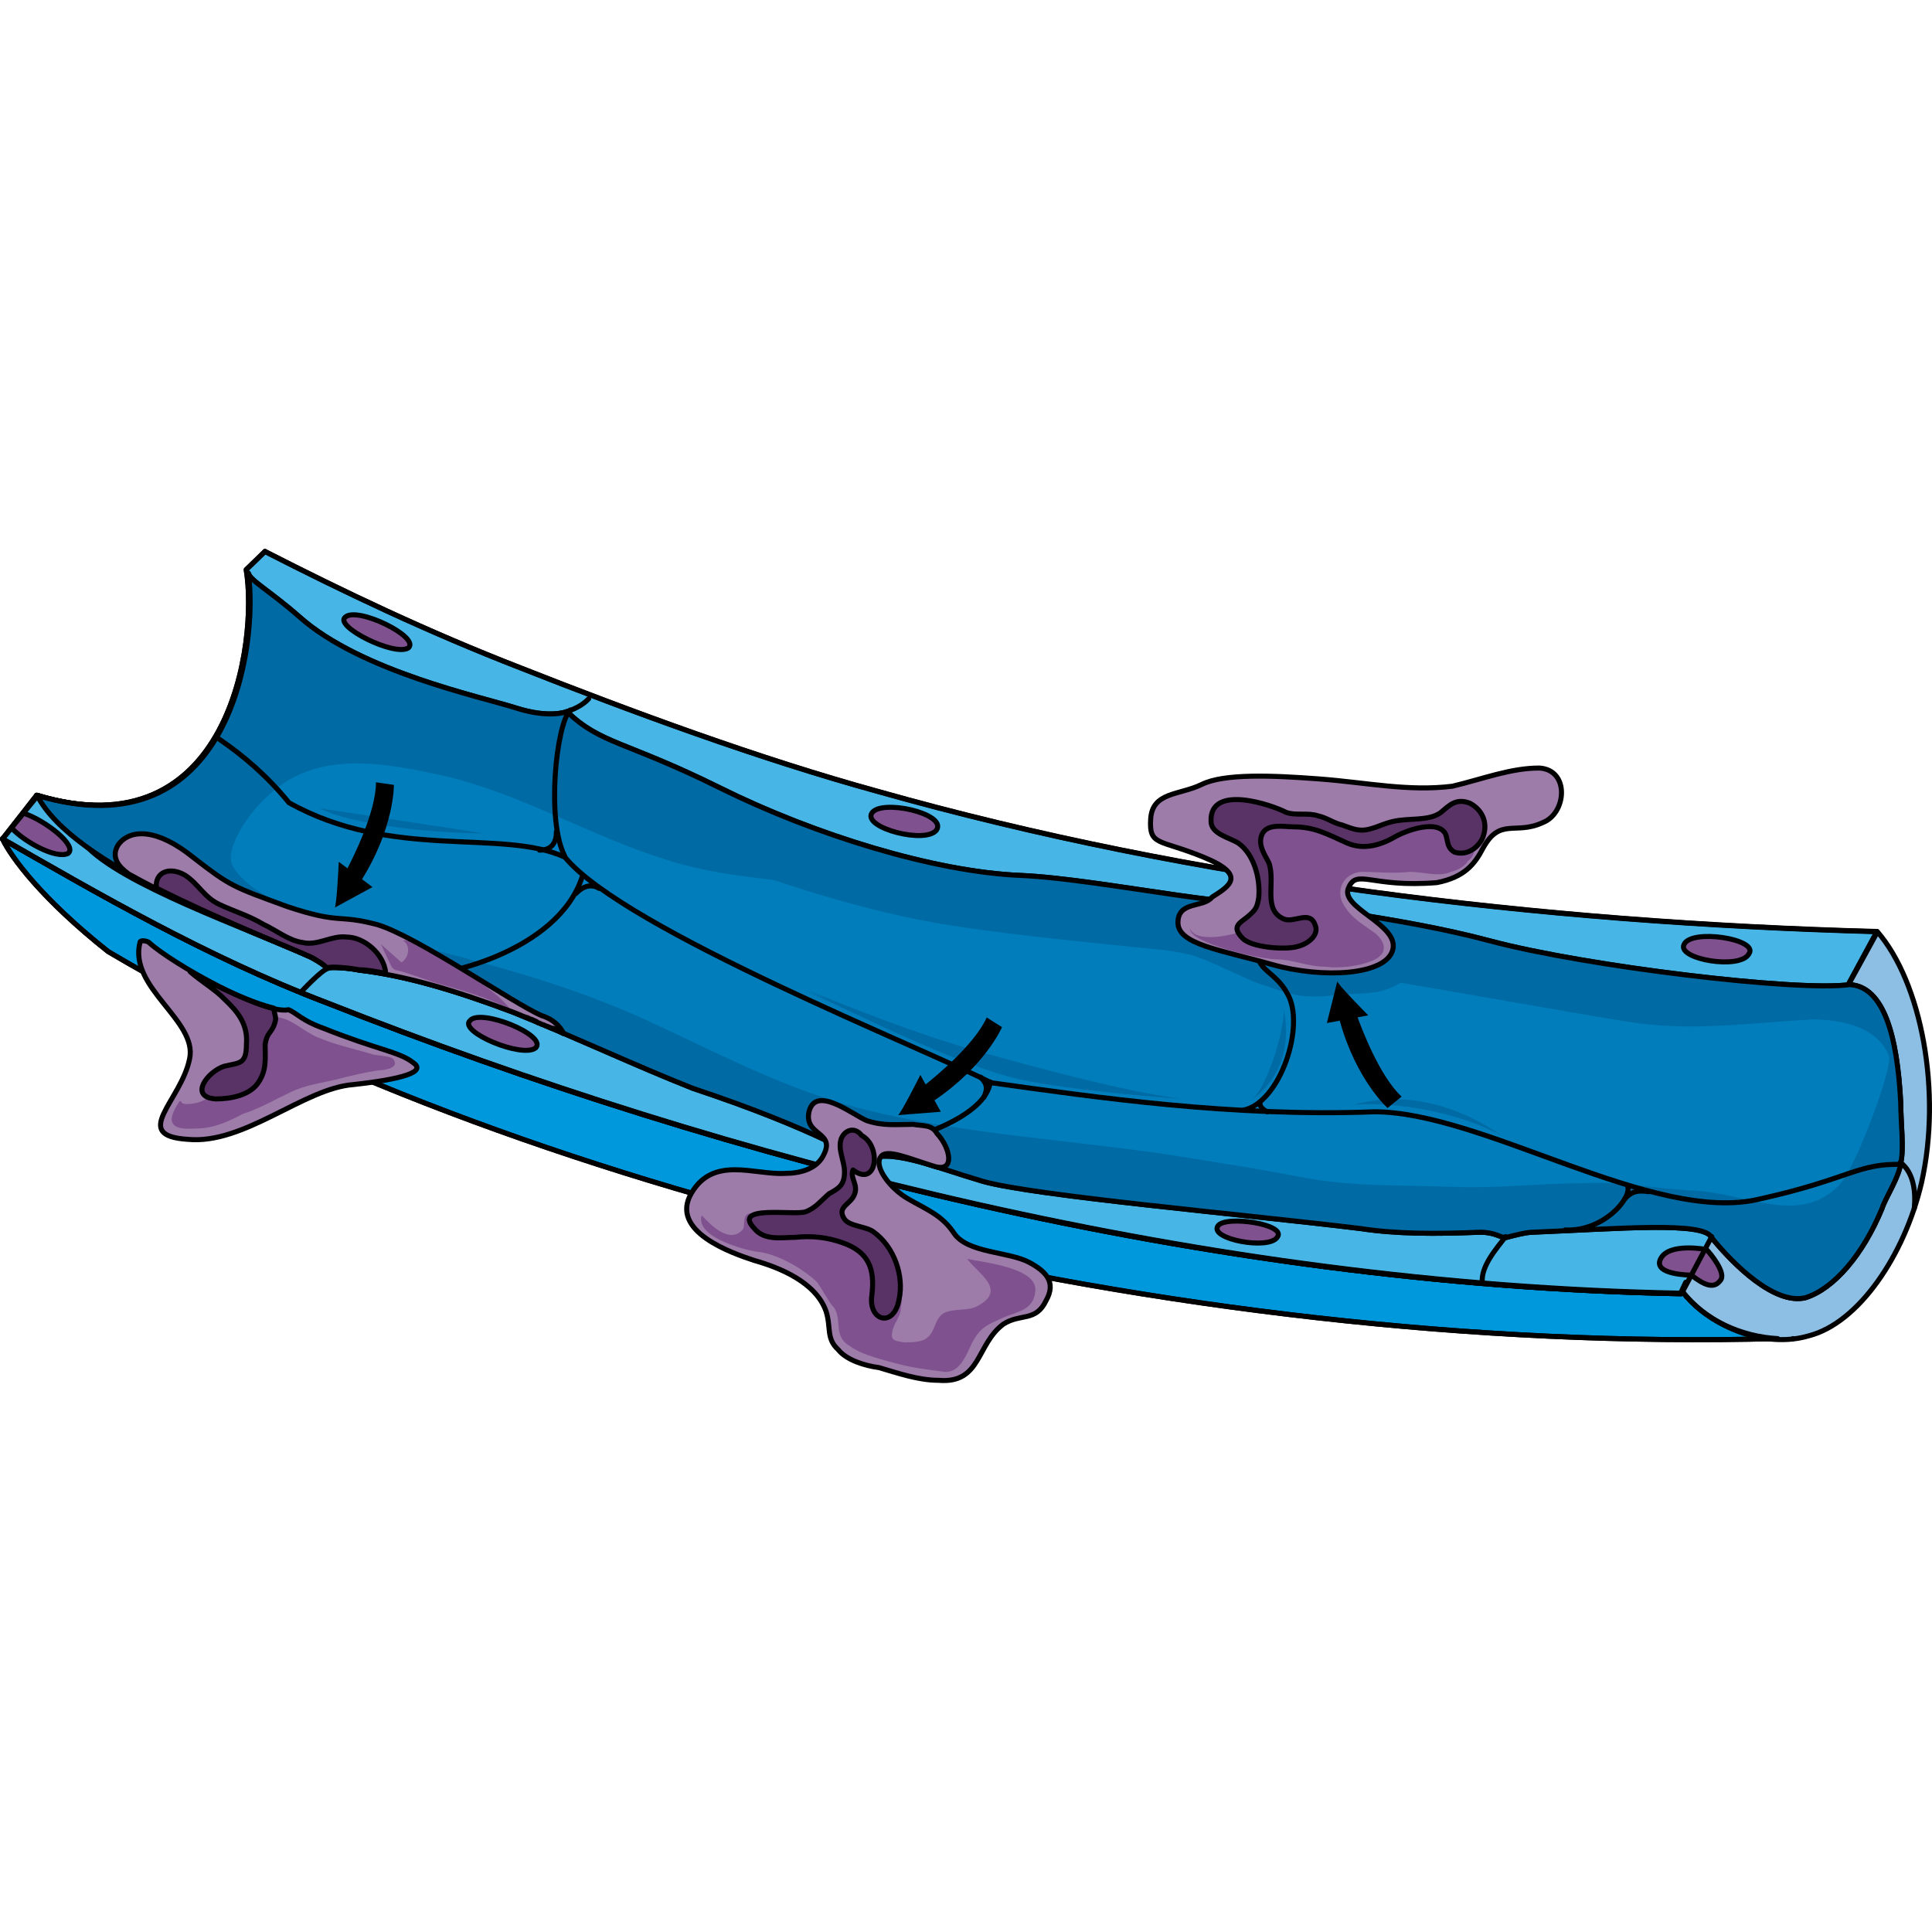 <?xml version="1.0" encoding="utf-8"?>
<!-- Created by: Science Figures, www.sciencefigures.org, Generator: Science Figures Editor -->
<!DOCTYPE svg PUBLIC "-//W3C//DTD SVG 1.1//EN" "http://www.w3.org/Graphics/SVG/1.1/DTD/svg11.dtd">
<svg version="1.1" id="Layer_1" xmlns="http://www.w3.org/2000/svg" xmlns:xlink="http://www.w3.org/1999/xlink" 
	 width="800px" height="800px" viewBox="0 0 287.967 124.323" enable-background="new 0 0 287.967 124.323"
	 xml:space="preserve">
<g>
	
		<path fill-rule="evenodd" clip-rule="evenodd" fill="#0098DD" stroke="#000000" stroke-width="0.75" stroke-linecap="round" stroke-linejoin="round" stroke-miterlimit="8" d="
		M250.75,110.656c-0.254,0.271-0.254,0.271-0.254,0.271c-0.254,0-0.254,0-0.254,0c0.254,0,0.254,0,0.254,0
		c0.762-1.625,0.762-1.625,0.762-1.625c-0.762,1.625-0.762,1.625-0.762,1.625c-70.592-1.354-141.438-19.501-201.874-43.335
		C30.847,60.82,14.087,51.07,0.375,43.215c1.27,2.709,5.84,8.938,15.744,16.793c58.404,34.668,158.706,60.128,248.852,57.689
		C259.637,117.427,254.051,114.989,250.75,110.656L250.75,110.656z M267.255,117.697L267.255,117.697L267.255,117.697
		L267.255,117.697L267.255,117.697z"/>
	
		<path fill-rule="evenodd" clip-rule="evenodd" fill="#47B5E6" stroke="#000000" stroke-width="0.75" stroke-linecap="round" stroke-linejoin="round" stroke-miterlimit="8" d="
		M130.913,36.17C113.135,31.289,94.088,24.238,77.58,17.73C63.612,12.307,51.168,6.342,39.486,0.375
		c-2.794,2.712-2.794,2.712-2.794,2.712c1.778,10.576-2.286,42.304-31.237,33.626c-5.08,6.508-5.08,6.508-5.08,6.508l0,0l0,0
		c13.714,7.864,30.476,17.627,48.253,24.406c60.443,23.863,131.299,42.032,201.901,43.389
		c29.205-53.965,29.205-53.965,29.205-53.965C229.451,55.695,177.896,49.458,130.913,36.17L130.913,36.17z"/>
	
		<path fill-rule="evenodd" clip-rule="evenodd" fill="#47B5E6" stroke="#000000" stroke-width="0.75" stroke-linecap="round" stroke-linejoin="round" stroke-miterlimit="8" d="
		M48.642,67.638c60.46,23.857,131.336,42.022,201.958,43.378c10.415-19.249,10.415-19.249,10.415-19.249
		c-5.589-2.982-11.686-5.422-18.036-7.32c-8.892-2.439-18.037-4.338-26.928-6.507c-7.875-1.897-15.242-4.608-23.117-5.15
		C42.291,41.882,42.291,41.882,42.291,41.882c-2.794-3.796-7.367-8.404-11.686-11.387C25.779,36.73,17.904,40.526,5.456,36.73
		c-5.081,6.507-5.081,6.507-5.081,6.507l0,0l0,0C14.093,51.1,30.859,60.859,48.642,67.638L48.642,67.638z"/>
	<path fill-rule="evenodd" clip-rule="evenodd" fill="#8DBEE3" d="M250.215,111.032c0.255,0,0.255,0,0.255,0
		c0.255-0.271,0.255-0.271,0.255-0.271c4.331,5.429,12.485,8.415,18.855,6.515c7.39-1.9,14.269-11.943,16.817-22.801
		c3.058-13.572,0-29.858-6.625-37.459h0.255c-0.255,0-0.51,0-0.765,0c0.255,0,0.255,0,0.51,0
		c-29.303,54.017-29.303,54.017-29.303,54.017"/>
	
		<path fill-rule="evenodd" clip-rule="evenodd" fill="#007DBA" stroke="#000000" stroke-width="0.75" stroke-linecap="round" stroke-linejoin="round" stroke-miterlimit="8" d="
		M283.307,82.576c-0.508-10.04-2.539-17.366-7.617-17.638c-7.617,1.086-39.355-2.713-53.573-6.512
		c-14.219-3.799-29.707-4.885-31.484-6.513c-1.523,2.985-25.898-2.713-38.594-3.256s-30.469-5.97-44.688-13.024
		C93.132,28.578,89.578,29.121,84.5,24.237c0,0-2.539,1.085-7.617-0.542c-5.078-1.629-23.105-5.428-32.246-13.568
		c-4.316-3.799-7.363-5.426-7.617-6.512c1.523,10.854-2.793,41.787-31.484,33.104c2.285,3.799,4.063,4.342,7.109,7.326
		c5.332,5.97,24.121,12.482,33.77,16.824c1.016,0.542,2.285,1.356,2.285,1.628c0.762-0.271,3.555,0,4.824,0.271
		c6.855,0.814,14.218,2.985,22.851,6.241c10.664,4.342,18.027,7.869,26.914,11.396c18.789,6.241,25.645,10.854,25.645,10.854
		c3.301-2.171,10.156,0.814,17.52,2.985c7.617,2.171,38.594,4.884,56.367,7.055c5.332,0.814,11.172,0.814,17.773,0.543
		c2.285,0,3.047,0.813,3.809,0.813c1.016-0.271,3.047-0.813,4.063-0.813c13.202-0.543,25.644-1.628,26.659,0.813
		c3.301,4.07,9.395,10.04,13.965,8.954c4.316-1.356,8.633-6.512,11.426-13.295c0.508-1.629,2.539-4.613,2.793-6.784
		C283.815,89.359,283.307,85.561,283.307,82.576L283.307,82.576z"/>
	<path fill-rule="evenodd" clip-rule="evenodd" fill="#7F528F" stroke="#000000" stroke-width="0.75" stroke-miterlimit="10" d="
		M51.474,10.155c-1.779,1.351,7.369,5.94,9.402,4.591C62.655,13.125,53.253,8.535,51.474,10.155L51.474,10.155z"/>
	<path fill-rule="evenodd" clip-rule="evenodd" fill="#7F528F" stroke="#000000" stroke-width="0.75" stroke-miterlimit="10" d="
		M250.996,58.978c-1.021,2.17,8.414,3.798,9.689,1.356C262.215,58.163,252.015,56.535,250.996,58.978L250.996,58.978z"/>
	<path fill-rule="evenodd" clip-rule="evenodd" fill="#7F528F" stroke="#000000" stroke-width="0.75" stroke-miterlimit="10" d="
		M70.054,70.306c-1.759,1.619,7.791,5.67,9.802,4.05C81.615,72.465,71.563,68.415,70.054,70.306L70.054,70.306z"/>
	<path fill-rule="evenodd" clip-rule="evenodd" fill="#7F528F" stroke="#000000" stroke-width="0.75" stroke-miterlimit="10" d="
		M252.088,108.236c0,0-5.833,0-4.565-2.45c1.269-2.451,6.849-1.361,6.849-1.361c0.507,0.544,3.044,3.54,2.029,4.629
		C255.386,110.415,253.865,109.599,252.088,108.236L252.088,108.236z"/>
	<path fill-rule="evenodd" clip-rule="evenodd" fill="#006AA4" d="M275.667,64.961c-7.618,1.085-39.359-2.715-53.579-6.515
		c-14.22-3.801-29.71-4.887-31.487-6.515c-1.523,2.985-25.9-2.715-38.597-3.258s-30.471-5.972-44.691-13.029
		c-14.22-7.057-17.775-6.514-22.854-11.4c0,0-2.539,1.086-7.618-0.543c-5.079-1.628-23.107-5.428-32.249-13.571
		c-4.316-3.8-7.364-5.429-7.618-6.515c0.508,3.258,0.508,7.871,0,12.758c1.777,1.629,4.063,2.986,6.856,4.343
		c9.649,4.071,18.791,5.972,28.948,8.415c9.142,2.442,13.966,7.057,25.901,13.3s30.217,11.4,39.358,13.029
		c12.189,2.443,43.167,4.886,51.547,5.972c10.665,1.629,48.754,8.415,52.563,8.958c9.648,1.628,18.282,0.271,27.932-0.271
		c4.316,0,10.919,1.085,11.935,7.057c-0.254-3.257-0.762-5.972-1.27-8.143C279.476,66.589,277.953,64.961,275.667,64.961
		L275.667,64.961z"/>
	<path fill-rule="evenodd" clip-rule="evenodd" fill="#B6BAD4" d="M282.015,77.176c0.24,1.87,0.24,3.741,0.24,5.88
		C282.496,81.185,282.496,79.046,282.015,77.176L282.015,77.176z"/>
	<path fill-rule="evenodd" clip-rule="evenodd" fill="#7F528F" stroke="#000000" stroke-width="0.75" stroke-miterlimit="10" d="
		M129.929,39.404c-1.273,2.188,8.15,4.651,9.678,2.462C141.135,39.404,131.202,37.215,129.929,39.404L129.929,39.404z"/>
	<path fill-rule="evenodd" clip-rule="evenodd" fill="#7F528F" stroke="#000000" stroke-width="0.75" stroke-miterlimit="10" d="
		M1.695,41.564c2.043,2.188,6.64,4.65,8.428,3.83c1.532-1.095-3.32-4.925-6.64-6.02L1.695,41.564L1.695,41.564L1.695,41.564z"/>
	<path fill-rule="evenodd" clip-rule="evenodd" fill="#7F528F" stroke="#000000" stroke-width="0.75" stroke-miterlimit="10" d="
		M181.52,100.923c-1.265,1.945,7.592,3.612,8.856,1.667C191.895,100.645,182.533,99.256,181.52,100.923L181.52,100.923z"/>
	<path fill-rule="evenodd" clip-rule="evenodd" fill="#006AA4" d="M96.699,35.389c-11.681-5.145-23.87-10.018-36.313-13.537
		c-4.063-1.083-8.38-1.896-12.697-3.249c-4.063-1.083-6.856-4.332-10.666-6.228c-1.27,13.268-8.634,31.407-31.488,24.367
		c2.286,3.791,4.063,4.333,7.11,7.311c3.555,3.791,12.697,7.852,21.331,11.643c-2.285-8.394,1.777-16.245,8.38-20.848
		c7.11-4.604,15.998-2.707,23.616-1.083c11.681,2.708,21.838,8.935,33.012,12.454c6.603,2.166,12.951,2.708,19.807,3.52
		c4.825,0.542,10.666,2.438,15.744,1.625c-5.84-2.437-12.189-2.708-18.029-5.145C109.649,43.241,103.555,38.367,96.699,35.389
		L96.699,35.389z"/>
	<path fill-rule="evenodd" clip-rule="evenodd" fill="#006AA4" d="M278.482,66.075c0.762,3.252,3.556,7.589,3.048,10.57
		c-0.508,3.523-5.08,15.721-7.365,18.16c-6.096,6.234-13.969,1.085-22.096,0.813c-5.333-0.271-10.413-1.355-15.746-1.084
		c-6.604,0-13.206,0.813-19.81,0.542c-7.365-0.271-14.984,0-22.096-1.355c-6.856-1.355-13.968-2.439-20.825-3.523
		c-14.73-2.168-29.714-2.981-44.19-6.505c-11.175-2.711-21.08-7.86-31.492-12.739c-10.921-5.15-21.333-8.132-33.016-11.113
		c-4.317-1.084-8.127-2.981-12.19-4.065c-3.302-1.085-6.604-1.085-9.651-2.439c-3.048-1.355-6.35-2.981-8.127-5.692
		c-2.286-2.981,3.81-9.216,3.555-12.468C17.655,47.915,17.655,47.915,17.655,47.915c7.873,4.607,21.08,9.486,28.698,13.01
		c1.016,0.542,2.286,1.355,2.286,1.626c0.762-0.271,3.555,0,4.825,0.271c6.857,0.813,14.222,2.981,22.857,6.234
		c10.667,4.337,18.032,7.86,26.92,11.384c18.794,6.234,25.651,10.842,25.651,10.842c3.301-2.168,10.159,0.813,17.523,2.981
		c7.619,2.169,38.604,4.879,56.382,7.048c5.333,0.813,11.174,0.813,17.777,0.542c2.286,0,3.048,0.813,3.81,0.813
		c1.016-0.271,3.048-0.813,4.063-0.813c13.206-0.542,25.651-1.627,26.667,0.813c3.302,4.066,9.396,10.029,13.969,8.945
		c4.317-1.355,8.635-6.506,11.428-13.281c0.509-1.627,2.54-4.608,2.794-6.776c0.508-2.169,0-5.963,0-8.945
		C283.053,74.748,281.53,68.515,278.482,66.075L278.482,66.075z"/>
	<path fill-rule="evenodd" clip-rule="evenodd" fill="#006AA4" d="M170.775,59.196c2.286,0.536,4.573,0.805,6.859,1.341
		c2.54,0.805,5.08,2.146,7.621,3.22c2.032,1.072,4.318,1.609,6.604,2.414c2.795,0.805,5.335,0.536,8.129,0.268
		c2.541-0.268,5.081,0,7.367-1.072c0.763-0.269,1.524-0.805,2.032-1.073c1.017-0.536,3.049-1.878,3.303-2.951
		c1.524-3.486-14.48-3.219-16.258-3.219"/>
	<path fill-rule="evenodd" clip-rule="evenodd" fill="#006AA4" d="M120.015,65.775c8.64,4.05,23.379,11.34,31.765,13.23
		c8.64,1.89,24.396,2.97,24.396,2.97c-6.607-0.54-21.092-4.32-31.511-7.29C133.992,71.716,120.015,65.775,120.015,65.775
		L120.015,65.775z"/>
	<path fill-rule="evenodd" clip-rule="evenodd" fill="#006AA4" d="M120.495,65.775c8.64,4.05,23.379,11.34,31.764,13.23
		c8.641,1.89,24.396,2.97,24.396,2.97c-6.606-0.54-21.092-4.32-31.51-7.29C134.472,71.716,120.495,65.775,120.495,65.775
		L120.495,65.775z"/>
	<path fill-rule="evenodd" clip-rule="evenodd" fill="#006AA4" d="M201.735,82.842c6.895-0.533,16.087,1.334,21.96,4.533
		C219.865,84.709,211.694,80.176,201.735,82.842L201.735,82.842z"/>
	<path fill-rule="evenodd" clip-rule="evenodd" fill="#006AA4" d="M186.496,82.215c5.383-4.067,5.64-9.491,4.87-13.56
		C191.366,72.181,188.802,80.316,186.496,82.215L186.496,82.215z"/>
	<path fill-rule="evenodd" clip-rule="evenodd" fill="#0081C7" d="M82.952,43.215c-0.274,0.534-0.823,1.067-1.097,1.601
		c0.823,0,1.646,0.267,1.92,0.8"/>
	<path fill-rule="evenodd" clip-rule="evenodd" fill="#0081C7" d="M87.032,49.096c-0.257,0.56-0.257,1.119-0.257,1.68
		c0.257-0.84,1.028-1.4,1.8-1.12"/>
	<path fill-rule="evenodd" clip-rule="evenodd" fill="#006AA4" d="M47.655,38.655c4.567,2.392,16.494,3.72,24.36,3.72"/>
	<path fill-rule="evenodd" clip-rule="evenodd" fill="#0081C7" d="M187.359,82.215c-0.527,0.28-1.056,0.841-1.584,1.12
		c1.057,0.28,1.849,0.561,2.641,0.28"/>
	
		<line fill="none" stroke="#000000" stroke-width="0.75" stroke-linecap="round" stroke-linejoin="round" stroke-miterlimit="10" x1="255.135" y1="102.495" x2="250.815" y2="110.655"/>
	
		<line fill="none" stroke="#000000" stroke-width="0.75" stroke-linecap="round" stroke-linejoin="round" stroke-miterlimit="10" x1="275.655" y1="64.695" x2="279.735" y2="57.255"/>
	
		<path fill="none" stroke="#000000" stroke-width="0.75" stroke-linecap="round" stroke-linejoin="round" stroke-miterlimit="10" d="
		M283.307,82.576c-0.508-10.04-2.539-17.366-7.617-17.638c-7.617,1.086-39.355-2.713-53.573-6.512
		c-14.219-3.799-29.707-4.885-31.484-6.513c-1.523,2.985-25.898-2.713-38.594-3.256s-30.469-5.97-44.688-13.024
		C93.132,28.578,89.578,29.121,84.5,24.237c0,0-2.539,1.085-7.617-0.542c-5.078-1.629-23.105-5.428-32.246-13.568
		c-4.316-3.799-7.363-5.426-7.617-6.512c1.523,10.854-2.793,41.787-31.484,33.104c5.332,10.583,31.23,19.809,40.879,24.15
		c1.016,0.542,2.285,1.356,2.285,1.628c0.762-0.271,3.555,0,4.824,0.271c6.855,0.814,14.218,2.985,22.851,6.241
		c10.664,4.342,18.027,7.869,26.914,11.396c18.789,6.241,25.645,10.854,25.645,10.854c3.301-2.171,10.156,0.814,17.52,2.985
		c7.617,2.171,38.594,4.884,56.367,7.055c5.332,0.814,11.172,0.814,17.773,0.543c2.285,0,3.047,0.813,3.809,0.813
		c1.016-0.271,3.047-0.813,4.063-0.813c13.202-0.543,25.644-1.628,26.659,0.813c3.301,4.07,9.395,10.04,13.965,8.954
		c4.316-1.356,8.633-6.512,11.426-13.295c0.508-1.629,2.539-4.613,2.793-6.784C283.815,89.359,283.307,85.561,283.307,82.576
		L283.307,82.576z"/>
	
		<path fill="none" stroke="#000000" stroke-width="0.75" stroke-linecap="round" stroke-linejoin="round" stroke-miterlimit="10" d="
		M84.495,24.256c0.748-0.275,2.243-0.824,3.24-1.921"/>
	
		<path fill="none" stroke="#000000" stroke-width="0.75" stroke-linecap="round" stroke-linejoin="round" stroke-miterlimit="10" d="
		M190.695,51.615c0.721,0,1.681-1.028,2.4-1.8"/>
	
		<line fill="none" stroke="#000000" stroke-width="0.75" stroke-linecap="round" stroke-linejoin="round" stroke-miterlimit="10" x1="128.895" y1="91.096" x2="127.455" y2="92.775"/>
	
		<path fill="none" stroke="#000000" stroke-width="0.75" stroke-linecap="round" stroke-linejoin="round" stroke-miterlimit="10" d="
		M48.855,62.535c-0.99,0.268-3.96,3.48-3.96,3.48"/>
	
		<path fill="none" stroke="#000000" stroke-width="0.75" stroke-linecap="round" stroke-linejoin="round" stroke-miterlimit="10" d="
		M283.215,91.455c0,0,2.64,1.368,2.112,6.84"/>
	
		<path fill="none" stroke="#000000" stroke-width="0.75" stroke-linecap="round" stroke-linejoin="round" stroke-miterlimit="10" d="
		M224.416,102.495c-1.24,1.642-3.721,4.378-3.473,6.84"/>
	
		<path fill="none" stroke="#000000" stroke-width="0.75" stroke-linecap="round" stroke-linejoin="round" stroke-miterlimit="10" d="
		M39.495,0.375c-2.794,2.711-2.794,2.711-2.794,2.711c1.778,10.572-2.286,42.289-31.245,33.615c0,0.271,0,0.271,0,0.271
		c-5.081,6.235-5.081,6.235-5.081,6.235"/>
	
		<path fill="none" stroke="#000000" stroke-width="0.75" stroke-linecap="round" stroke-linejoin="round" stroke-miterlimit="10" d="
		M250.576,111.016c-70.615-1.356-141.484-19.526-201.938-43.393C30.856,60.844,14.092,51.08,0.375,43.215"/>
	
		<path fill="none" stroke="#000000" stroke-width="0.75" stroke-linecap="round" stroke-linejoin="round" stroke-miterlimit="10" d="
		M279.735,57.016C229.453,55.66,177.9,49.427,130.918,36.148c-17.777-4.879-36.823-11.925-53.33-18.429
		C63.621,12.299,51.177,6.338,39.495,0.375"/>
	
		<path fill="none" stroke="#000000" stroke-width="0.75" stroke-linecap="round" stroke-linejoin="round" stroke-miterlimit="10" d="
		M250.815,110.761c4.322,5.429,12.456,8.415,18.812,6.515c7.372-1.9,14.236-11.943,16.778-22.801
		c3.051-13.572,0-29.858-6.609-37.459"/>
	
		<path fill="none" stroke="#000000" stroke-width="0.75" stroke-linecap="round" stroke-linejoin="round" stroke-miterlimit="10" d="
		M250.75,110.656c-0.254,0.271-0.254,0.271-0.254,0.271c-0.254,0-0.254,0-0.254,0c0.254,0,0.254,0,0.254,0
		c0.762-1.625,0.762-1.625,0.762-1.625c-0.762,1.625-0.762,1.625-0.762,1.625c-70.592-1.354-141.438-19.501-201.874-43.335
		C30.847,60.82,14.087,51.07,0.375,43.215c1.27,2.709,5.84,8.938,15.744,16.793c58.404,34.668,158.706,60.128,248.852,57.689
		C259.637,117.427,254.051,114.989,250.75,110.656L250.75,110.656z M267.255,117.697L267.255,117.697L267.255,117.697
		L267.255,117.697L267.255,117.697z"/>
	
		<path fill="none" stroke="#000000" stroke-width="0.75" stroke-linecap="round" stroke-linejoin="round" stroke-miterlimit="10" d="
		M242.63,95.055c0.505,1.882-3.784,6.721-9.335,6.452"/>
	
		<path fill="none" stroke="#000000" stroke-width="0.75" stroke-linecap="round" stroke-linejoin="round" stroke-miterlimit="10" d="
		M242.175,96.855c1.028-1.056,1.8-1.32,3.6-1.056"/>
	
		<path fill="none" stroke="#000000" stroke-width="0.75" stroke-linecap="round" stroke-linejoin="round" stroke-miterlimit="10" d="
		M32.655,28.335c3.556,2.439,7.111,5.421,10.413,9.485c15.492,8.673,31.746,3.795,41.143,8.131
		c8.889,10.84,54.095,28.727,63.492,33.605c15.492,2.168,36.063,5.148,57.143,4.336c16.254,0,41.65,16.803,57.396,13.009
		c13.461-2.981,14.73-5.421,21.334-5.149"/>
	
		<path fill="none" stroke="#000000" stroke-width="0.75" stroke-linecap="round" stroke-linejoin="round" stroke-miterlimit="10" d="
		M84.975,24.016c-2.057,2.156-3.6,16.447-0.771,21.84"/>
	
		<path fill="none" stroke="#000000" stroke-width="0.75" stroke-linecap="round" stroke-linejoin="round" stroke-miterlimit="10" d="
		M82.935,42.135c0,1.381-0.504,2.761-2.52,2.761"/>
	
		<path fill="none" stroke="#000000" stroke-width="0.75" stroke-linecap="round" stroke-linejoin="round" stroke-miterlimit="10" d="
		M185.295,83.655c5.565-1.087,9.359-12.771,6.577-17.391c-1.771-3.261-4.301-3.261-4.554-6.249"/>
	
		<path fill="none" stroke="#000000" stroke-width="0.75" stroke-linecap="round" stroke-linejoin="round" stroke-miterlimit="10" d="
		M187.839,82.455c-0.264,0.864,1.056,1.44,1.056,1.44"/>
	
		<path fill="none" stroke="#000000" stroke-width="0.75" stroke-linecap="round" stroke-linejoin="round" stroke-miterlimit="10" d="
		M147.615,79.455c-0.76,5.193-11.408,8.747-18,9.84"/>
	
		<path fill="none" stroke="#000000" stroke-width="0.75" stroke-linecap="round" stroke-linejoin="round" stroke-miterlimit="10" d="
		M146.175,78.735c0.72,0.818,1.199,1.363,0.48,3"/>
	
		<path fill="none" stroke="#000000" stroke-width="0.75" stroke-linecap="round" stroke-linejoin="round" stroke-miterlimit="10" d="
		M59.895,63.521c5.579,0.814,23.33-3.53,26.88-14.665"/>
	
		<path fill="none" stroke="#000000" stroke-width="0.75" stroke-linecap="round" stroke-linejoin="round" stroke-miterlimit="10" d="
		M85.815,51.375c0.995-1.04,2.237-1.56,3.48-0.78"/>
	<path fill-rule="evenodd" clip-rule="evenodd" fill="#9E7CAA" d="M214.196,49.73c-9.909,0.813-11.941-2.168-13.212,0.813
		s7.622,5.42,6.606,9.215c-1.017,3.794-10.418,4.337-18.041,2.168c-7.622-2.168-13.975-2.981-13.975-6.233
		c0-3.253,3.812-2.168,5.082-3.795c2.541-1.626,5.336-3.252-1.271-5.963c-6.606-2.71-8.131-1.626-7.877-5.691
		s4.319-3.523,7.623-5.149c3.303-1.626,10.417-1.355,17.532-0.813c7.114,0.543,13.212,1.897,19.818,1.084
		c4.573-1.084,8.64-2.71,12.959-2.71c4.573,0.271,4.065,6.775,0.508,8.131c-4.065,1.897-6.353-0.813-8.894,3.795
		C219.787,47.021,218.261,48.917,214.196,49.73L214.196,49.73z"/>
	<path fill-rule="evenodd" clip-rule="evenodd" fill="#7F528F" d="M177.389,56.556c0.763,2.175,5.847,1.087,7.372,0.544
		c1.779-0.815,4.067-0.815,4.067-3.534c0-2.718-1.271-5.708-2.034-8.426c-0.508-2.99,1.018-5.164,3.813-5.164
		c3.559,0,6.354,1.087,9.151,2.174c2.542,1.088,5.592,0.544,7.626-0.271c2.033-0.815,4.321-1.902,6.354-1.631
		c2.034,0,3.56,1.902,5.084,3.533c1.018,0.815,1.271,1.631,0,2.719c-0.508,0.815-1.524,1.358-2.542,1.631
		c-1.779,0.815-4.066,0-6.101,0c-2.542,0.271-5.084,0-7.372,0c-2.542,0.271-3.813,2.718-2.542,4.893
		c1.271,2.174,3.051,2.989,4.83,4.349c1.779,1.631,1.525,3.262-0.763,4.077c-2.033,0.815-4.829,1.087-6.863,0.815
		c-2.542,0-4.83-1.087-7.117-1.087C187.812,61.177,177.135,58.73,177.389,56.556L177.389,56.556z"/>
	<path fill-rule="evenodd" clip-rule="evenodd" fill="#9E7CAA" d="M139.656,87.12c-0.763-1.353-2.034-1.082-3.56-1.353
		c-2.542,0-4.323,0.271-6.865-0.541c-2.034-0.813-7.628-5.411-8.646-1.354c-0.763,3.518,3.814,2.977,2.289,6.223
		c-1.017,2.436-3.814,2.977-5.848,2.977c-4.577,0.271-10.68-2.706-13.985,2.976c-3.305,5.682,6.103,8.928,9.408,10.01
		c3.814,1.083,9.154,3.247,10.68,7.576c0.763,2.435,0,4.058,1.78,5.681c1.271,1.624,4.068,2.436,6.103,2.706
		c2.797,0.812,5.848,1.894,8.899,1.894c6.357,0.541,5.594-5.411,9.663-8.387c2.542-1.623,4.831-0.271,6.356-3.518
		c1.526-2.705,0-4.328-2.543-5.681c-3.051-1.624-9.153-1.354-11.188-4.329c-1.78-2.705-4.068-3.518-6.865-5.141
		s-5.085-4.87-4.068-6.223c0.763-1.353,4.323,0.271,7.882,1.353C142.453,93.072,141.69,89.284,139.656,87.12L139.656,87.12z"/>
	<path fill-rule="evenodd" clip-rule="evenodd" fill="#7F528F" d="M123.868,112.579c2.029,1.895,0,4.602,2.791,6.226
		c1.775,1.354,5.327,2.165,7.356,2.707c2.029,0.541,4.313,0.812,6.342,1.082c2.537,0.542,3.551-2.165,4.566-4.33
		c1.268-2.437,2.536-2.707,4.819-3.79c2.029-0.812,4.313-1.082,4.566-3.789c0.507-3.519-7.61-4.33-10.147-4.872
		c1.522,2.166,6.088,4.602,1.522,7.037c-1.522,0.813-3.551,0.271-5.073,1.083c-1.268,0.813-1.268,2.707-2.283,3.519
		c-0.761,0.813-2.537,0.813-3.551,0.813c-1.522-0.271-2.029-0.271-1.776-1.624c0.254-1.354,1.269-2.166,1.269-3.519
		c0.253-1.354,0.253-3.52-0.254-4.602c-0.507,0.812-0.761,1.624-1.015,2.436c-1.268-3.789-2.283-7.578-5.834-8.661
		c-4.313-1.083-8.117-1.083-12.43-1.624c-0.507,0-1.268,0-1.775-0.271c-0.254-0.271-0.507-1.354-0.761-1.354
		c-1.775-0.271-1.015,1.895-1.522,2.437c-2.029,2.165-4.82-0.813-6.088-2.166c-1.015,3.248,6.341,5.143,8.117,5.414
		c3.044,0.271,6.849,2.436,9.132,4.601"/>
	<path fill-rule="evenodd" clip-rule="evenodd" fill="#9E7CAA" d="M79.182,70.089c0.509,0.271,0.763,0.271,1.018,0.542
		c0.254,0,0.508,0.271,0.763,0.271c0.509,0.271,0.763,0.271,1.272,0.542h0.254c0.509,0.271,1.018,0.541,1.526,0.812
		c-0.509-1.083-1.526-2.166-3.307-2.708c-4.324-1.896-18.315-11.644-24.42-13.539c-6.105-1.625-5.342,0-13.482-2.708
		c-8.14-2.979-8.395-2.979-13.991-7.312c-5.342-4.333-9.412-4.333-11.193-1.896c-1.526,2.437,1.272,4.062,1.526,4.332
		c9.667,5.416,21.368,9.749,27.219,12.457c1.018,0.542,2.29,1.354,2.29,1.625c0.763-0.271,3.561,0,4.833,0.271
		c6.869,0.813,14.246,2.979,22.895,6.229c0.763,0.271,1.272,0.541,2.035,0.813C78.673,69.818,78.928,70.089,79.182,70.089
		L79.182,70.089z"/>
	<path fill-rule="evenodd" clip-rule="evenodd" fill="#9E7CAA" d="M20.876,58.607c0-0.272,0.763-0.272,1.272,0
		c3.562,3.266,17.299,10.886,20.861,10.069c1.272,0.544,2.035,1.633,5.088,2.722c8.141,3.266,11.448,3.537,13.483,5.17
		c2.035,1.361-1.526,2.449-8.904,3.267c-7.377,0.544-16.281,8.98-24.677,8.164c-8.649-0.545-1.018-5.715,0.254-11.975
		C29.525,70.31,19.095,65.411,20.876,58.607L20.876,58.607z"/>
	<path fill-rule="evenodd" clip-rule="evenodd" fill="#7F528F" d="M26.746,82.313c-0.51,0.813-1.53,2.442-1.02,3.257
		c0.51,1.085,2.806,0.813,3.571,0.813c2.551,0,4.847-1.085,6.888-2.171c2.551-0.814,4.847-2.171,7.143-3.257
		c2.296-1.085,4.592-1.356,6.888-1.899c2.041-0.543,4.336-1.086,6.377-1.357c0.51,0,3.062-0.271,2.041-1.628
		c-0.255-0.543-2.806-0.543-3.316-0.814c-2.806-0.813-5.357-1.356-7.909-2.442c-2.041-0.813-3.827-2.714-5.867-2.985
		c-4.337-0.813-2.551,7.6-5.103,9.771c-1.275,1.085-3.571,0.543-4.847,1.356c-0.51,0.543-0.765,1.086-1.53,1.357
		c-0.51,0.271-3.062,0.813-3.062,0"/>
	<path fill-rule="evenodd" clip-rule="evenodd" fill="#5A3366" d="M128.419,87.412c-1.017-1.357-2.543-0.814-3.051,0.543
		c-0.509,1.628,0.508,3.256,0.508,4.884c0,1.899-0.763,2.442-2.288,3.256c-1.271,1.086-2.034,2.171-3.56,2.714
		c-1.78,0.543-10.933-1.085-7.628,2.442c1.526,1.899,4.068,1.356,6.103,1.356c2.542-0.271,4.831,0,7.119,0.814
		c3.814,1.356,4.831,3.799,4.322,7.869c-0.508,3.799,3.305,4.884,4.068,0.543c0.763-3.528-0.763-7.869-3.813-10.04
		c-1.017-0.814-3.56-0.814-4.323-1.899c-1.271-1.9,1.017-2.171,1.526-3.8c0.508-1.356-0.763-2.441-0.254-3.527
		C130.707,95.281,131.47,89.04,128.419,87.412"/>
	<path fill-rule="evenodd" clip-rule="evenodd" fill="#5A3366" d="M51.671,57.846c-2.279-0.271-4.305,1.353-6.584,0.812
		c-2.026-0.271-4.052-1.894-5.824-2.705c-2.279-1.353-4.305-1.894-6.584-2.976c-2.279-1.082-3.039-2.977-5.065-4.328
		c-2.279-1.354-4.558-0.541-4.305,1.893c8.61,4.329,17.979,8.116,23.044,10.28c1.013,0.541,2.279,1.353,2.279,1.623
		c0.76-0.271,3.545,0,4.812,0.271c1.266,0,2.532,0.271,4.052,0.541C57.242,60.28,54.203,57.846,51.671,57.846L51.671,57.846z"/>
	<path fill-rule="evenodd" clip-rule="evenodd" fill="#5A3366" d="M33.426,77.1c-2.538,0.813-5.331,4.604-1.269,4.876
		c2.285,0,5.077-0.542,6.346-2.438c1.269-1.896,1.015-3.521,1.015-5.688c0.254-1.625,0.762-1.625,1.27-2.709
		c0.508-1.354,0.254-1.083,0-2.708c-3.3-0.813-8.123-2.979-12.438-5.417c1.523,1.354,3.808,2.708,5.077,4.063
		c2.031,1.896,3.554,3.792,3.3,6.771C36.726,76.829,35.71,76.559,33.426,77.1L33.426,77.1z"/>
	<path fill-rule="evenodd" clip-rule="evenodd" fill="#5A3366" d="M180.509,40.605c0,1.89,2.793,2.43,4.063,3.24
		c2.285,1.619,3.301,5.13,3.047,8.1c-0.254,1.62-0.508,1.89-1.777,2.97c-1.016,0.811-2.285,1.351-0.762,2.971
		c1.27,1.619,6.855,1.89,8.379,1.35c1.27-0.271,3.301-1.62,2.539-3.24c-0.762-2.16-3.047-0.27-4.57-0.81
		c-3.301-1.351-1.27-5.4-2.285-8.37c-0.508-1.08-1.777-2.7-1.016-4.32s3.301-1.08,4.57-1.08c3.301,0,5.078,1.08,8.125,2.431
		c2.538,1.08,5.077,0.27,7.362-1.08c1.523-0.811,5.332-2.16,6.855-0.811c1.016,0.811,0.254,2.431,1.777,3.24
		c1.777,0.54,3.301-0.54,4.063-1.89c1.016-2.16,0.254-4.32-1.777-5.4c-2.031-0.81-3.047,0.271-4.316,1.35
		c-1.777,1.351-4.824,0.811-7.109,1.351c-1.27,0.27-2.285,0.81-3.301,1.08c-1.776,0.54-2.792,0-4.315-0.54
		c-1.27-0.271-2.285-1.08-3.555-1.351c-1.523-0.54-3.301,0-4.824-0.54C189.65,38.176,180.255,34.936,180.509,40.605L180.509,40.605z
		"/>
	<path fill-rule="evenodd" clip-rule="evenodd" fill="#7F528F" d="M56.775,58.907c0.508,1.083,0.762,1.625,1.271,2.708
		c0.508,1.083,0.508,1.083,1.779,1.354c1.779,0.542,3.305,1.083,4.83,1.625c3.813,1.083,7.88,2.166,11.439,4.062
		c-2.034-2.708-5.847-4.874-8.643-6.499c-1.017-0.812-2.288-1.354-3.559-2.166c-1.017-0.271-2.796-1.895-3.813-1.624
		c1.271,0.813,0.763,2.707-0.254,3.249"/>
	
		<path fill="none" stroke="#000000" stroke-width="0.75" stroke-linecap="round" stroke-linejoin="round" stroke-miterlimit="10" d="
		M128.419,87.412c-1.017-1.357-2.543-0.814-3.051,0.543c-0.509,1.628,0.508,3.256,0.508,4.884c0,1.899-0.763,2.442-2.288,3.256
		c-1.271,1.086-2.034,2.171-3.56,2.714c-1.78,0.543-10.933-1.085-7.628,2.442c1.526,1.899,4.068,1.356,6.103,1.356
		c2.542-0.271,4.831,0,7.119,0.814c3.814,1.356,4.831,3.799,4.322,7.869c-0.508,3.799,3.305,4.884,4.068,0.543
		c0.763-3.528-0.763-7.869-3.813-10.04c-1.017-0.814-3.56-0.814-4.323-1.899c-1.271-1.9,1.017-2.171,1.526-3.8
		c0.508-1.356-0.763-2.441-0.254-3.527C130.707,95.281,131.47,89.04,128.419,87.412"/>
	
		<path fill="none" stroke="#000000" stroke-width="0.75" stroke-linecap="round" stroke-linejoin="round" stroke-miterlimit="10" d="
		M214.196,49.73c-9.909,0.813-11.941-2.168-13.212,0.813s7.622,5.42,6.606,9.215c-1.017,3.794-10.418,4.337-18.041,2.168
		c-7.622-2.168-13.975-2.981-13.975-6.233c0-3.253,3.812-2.168,5.082-3.795c2.541-1.626,5.336-3.252-1.271-5.963
		c-6.606-2.71-8.131-1.626-7.877-5.691s4.319-3.523,7.623-5.149c3.303-1.626,10.417-1.355,17.532-0.813
		c7.114,0.543,13.212,1.897,19.818,1.084c4.573-1.084,8.64-2.71,12.959-2.71c4.573,0.271,4.065,6.775,0.508,8.131
		c-4.065,1.897-6.353-0.813-8.894,3.795C219.787,47.021,218.261,48.917,214.196,49.73L214.196,49.73z"/>
	
		<path fill="none" stroke="#000000" stroke-width="0.75" stroke-linecap="round" stroke-linejoin="round" stroke-miterlimit="10" d="
		M139.656,87.12c-0.763-1.353-2.034-1.082-3.56-1.353c-2.542,0-4.323,0.271-6.865-0.541c-2.034-0.813-7.628-5.411-8.646-1.354
		c-0.763,3.518,3.814,2.977,2.289,6.223c-1.017,2.436-3.814,2.977-5.848,2.977c-4.577,0.271-10.68-2.706-13.985,2.976
		c-3.305,5.682,6.103,8.928,9.408,10.01c3.814,1.083,9.154,3.247,10.68,7.576c0.763,2.435,0,4.058,1.78,5.681
		c1.271,1.624,4.068,2.436,6.103,2.706c2.797,0.812,5.848,1.894,8.899,1.894c6.357,0.541,5.594-5.411,9.663-8.387
		c2.542-1.623,4.831-0.271,6.356-3.518c1.526-2.705,0-4.328-2.543-5.681c-3.051-1.624-9.153-1.354-11.188-4.329
		c-1.78-2.705-4.068-3.518-6.865-5.141s-5.085-4.87-4.068-6.223c0.763-1.353,4.323,0.271,7.882,1.353
		C142.453,93.072,141.69,89.284,139.656,87.12L139.656,87.12z"/>
	
		<path fill="none" stroke="#000000" stroke-width="0.75" stroke-linecap="round" stroke-linejoin="round" stroke-miterlimit="10" d="
		M79.182,70.089c0.509,0.271,0.763,0.271,1.018,0.542c0.254,0,0.508,0.271,0.763,0.271c0.509,0.271,0.763,0.271,1.272,0.542h0.254
		c0.509,0.271,1.018,0.541,1.526,0.812c-0.509-1.083-1.526-2.166-3.307-2.708c-4.324-1.896-18.315-11.644-24.42-13.539
		c-6.105-1.625-5.342,0-13.482-2.708c-8.14-2.979-8.395-2.979-13.991-7.312c-5.342-4.333-9.412-4.333-11.193-1.896
		c-1.526,2.437,1.272,4.062,1.526,4.332c9.667,5.416,21.368,9.749,27.219,12.457c1.018,0.542,2.29,1.354,2.29,1.625
		c0.763-0.271,3.561,0,4.833,0.271c6.869,0.813,14.246,2.979,22.895,6.229c0.763,0.271,1.272,0.541,2.035,0.813
		C78.673,69.818,78.928,70.089,79.182,70.089L79.182,70.089z"/>
	
		<path fill="none" stroke="#000000" stroke-width="0.75" stroke-linecap="round" stroke-linejoin="round" stroke-miterlimit="10" d="
		M20.876,58.607c0-0.272,0.763-0.272,1.272,0c3.562,3.266,17.299,10.886,20.861,10.069c1.272,0.544,2.035,1.633,5.088,2.722
		c8.141,3.266,11.448,3.537,13.483,5.17c2.035,1.361-1.526,2.449-8.904,3.267c-7.377,0.544-16.281,8.98-24.677,8.164
		c-8.649-0.545-1.018-5.715,0.254-11.975C29.525,70.31,19.095,65.411,20.876,58.607L20.876,58.607z"/>
	
		<path fill="none" stroke="#000000" stroke-width="0.75" stroke-linecap="round" stroke-linejoin="round" stroke-miterlimit="10" d="
		M51.671,57.846c-2.279-0.271-4.305,1.353-6.584,0.812c-2.026-0.271-4.052-1.894-5.824-2.705c-2.279-1.353-4.305-1.894-6.584-2.976
		c-2.279-1.082-3.039-2.977-5.065-4.328c-2.279-1.354-4.558-0.541-4.305,1.893c8.61,4.329,17.979,8.116,23.044,10.28
		c1.013,0.541,2.279,1.353,2.279,1.623c0.76-0.271,3.545,0,4.812,0.271c1.266,0,2.532,0.271,4.052,0.541
		C57.242,60.28,54.203,57.846,51.671,57.846L51.671,57.846z"/>
	
		<path fill="none" stroke="#000000" stroke-width="0.75" stroke-linecap="round" stroke-linejoin="round" stroke-miterlimit="10" d="
		M33.426,77.1c-2.538,0.813-5.331,4.604-1.269,4.876c2.285,0,5.077-0.542,6.346-2.438c1.269-1.896,1.015-3.521,1.015-5.688
		c0.254-1.625,0.762-1.625,1.27-2.709c0.508-1.354,0.254-1.083,0-2.708c-3.3-0.813-8.123-2.979-12.438-5.417
		c1.523,1.354,3.808,2.708,5.077,4.063c2.031,1.896,3.554,3.792,3.3,6.771C36.726,76.829,35.71,76.559,33.426,77.1L33.426,77.1z"/>
	
		<path fill="none" stroke="#000000" stroke-width="0.75" stroke-linecap="round" stroke-linejoin="round" stroke-miterlimit="10" d="
		M180.509,40.605c0,1.89,2.793,2.43,4.063,3.24c2.285,1.619,3.301,5.13,3.047,8.1c-0.254,1.62-0.508,1.89-1.777,2.97
		c-1.016,0.811-2.285,1.351-0.762,2.971c1.27,1.619,6.855,1.89,8.379,1.35c1.27-0.271,3.301-1.62,2.539-3.24
		c-0.762-2.16-3.047-0.27-4.57-0.81c-3.301-1.351-1.27-5.4-2.285-8.37c-0.508-1.08-1.777-2.7-1.016-4.32s3.301-1.08,4.57-1.08
		c3.301,0,5.078,1.08,8.125,2.431c2.538,1.08,5.077,0.27,7.362-1.08c1.523-0.811,5.332-2.16,6.855-0.811
		c1.016,0.811,0.254,2.431,1.777,3.24c1.777,0.54,3.301-0.54,4.063-1.89c1.016-2.16,0.254-4.32-1.777-5.4
		c-2.031-0.81-3.047,0.271-4.316,1.35c-1.777,1.351-4.824,0.811-7.109,1.351c-1.27,0.27-2.285,0.81-3.301,1.08
		c-1.776,0.54-2.792,0-4.315-0.54c-1.27-0.271-2.285-1.08-3.555-1.351c-1.523-0.54-3.301,0-4.824-0.54
		C189.65,38.176,180.255,34.936,180.509,40.605L180.509,40.605z"/>
	<path id="changecolor" fill-rule="evenodd" clip-rule="evenodd" d="M58.711,35.168l-2.67-0.39c0,4.451-3.47,11.335-4.25,12.825
		c-0.393-0.294-0.814-0.609-1.295-0.97c0,0-0.314,6.843-0.628,6.843l5.653-3.079c0,0-0.006-0.004-1.561-1.169
		C58.812,41.424,58.711,35.168,58.711,35.168z"/>
	<path id="changecolor_1_" fill-rule="evenodd" clip-rule="evenodd" d="M149.35,71.278l-2.279-1.444
		c-1.813,4.065-7.787,8.938-9.106,9.98c-0.239-0.429-0.495-0.888-0.787-1.413c0,0-3.076,6.121-3.362,5.993l6.417-0.509
		c0,0-0.004-0.006-0.949-1.703C146.894,77.032,149.35,71.278,149.35,71.278z"/>
	<path id="changecolor_3_" fill-rule="evenodd" clip-rule="evenodd" d="M206.815,83.328l2.096-1.7
		c-3.275-3.015-5.989-10.229-6.558-11.813c0.482-0.09,0.999-0.187,1.59-0.296c0,0-4.821-4.865-4.608-5.097l-1.563,6.244
		c0,0,0.007-0.002,1.917-0.356C202.144,79.166,206.815,83.328,206.815,83.328z"/>
</g>
</svg>